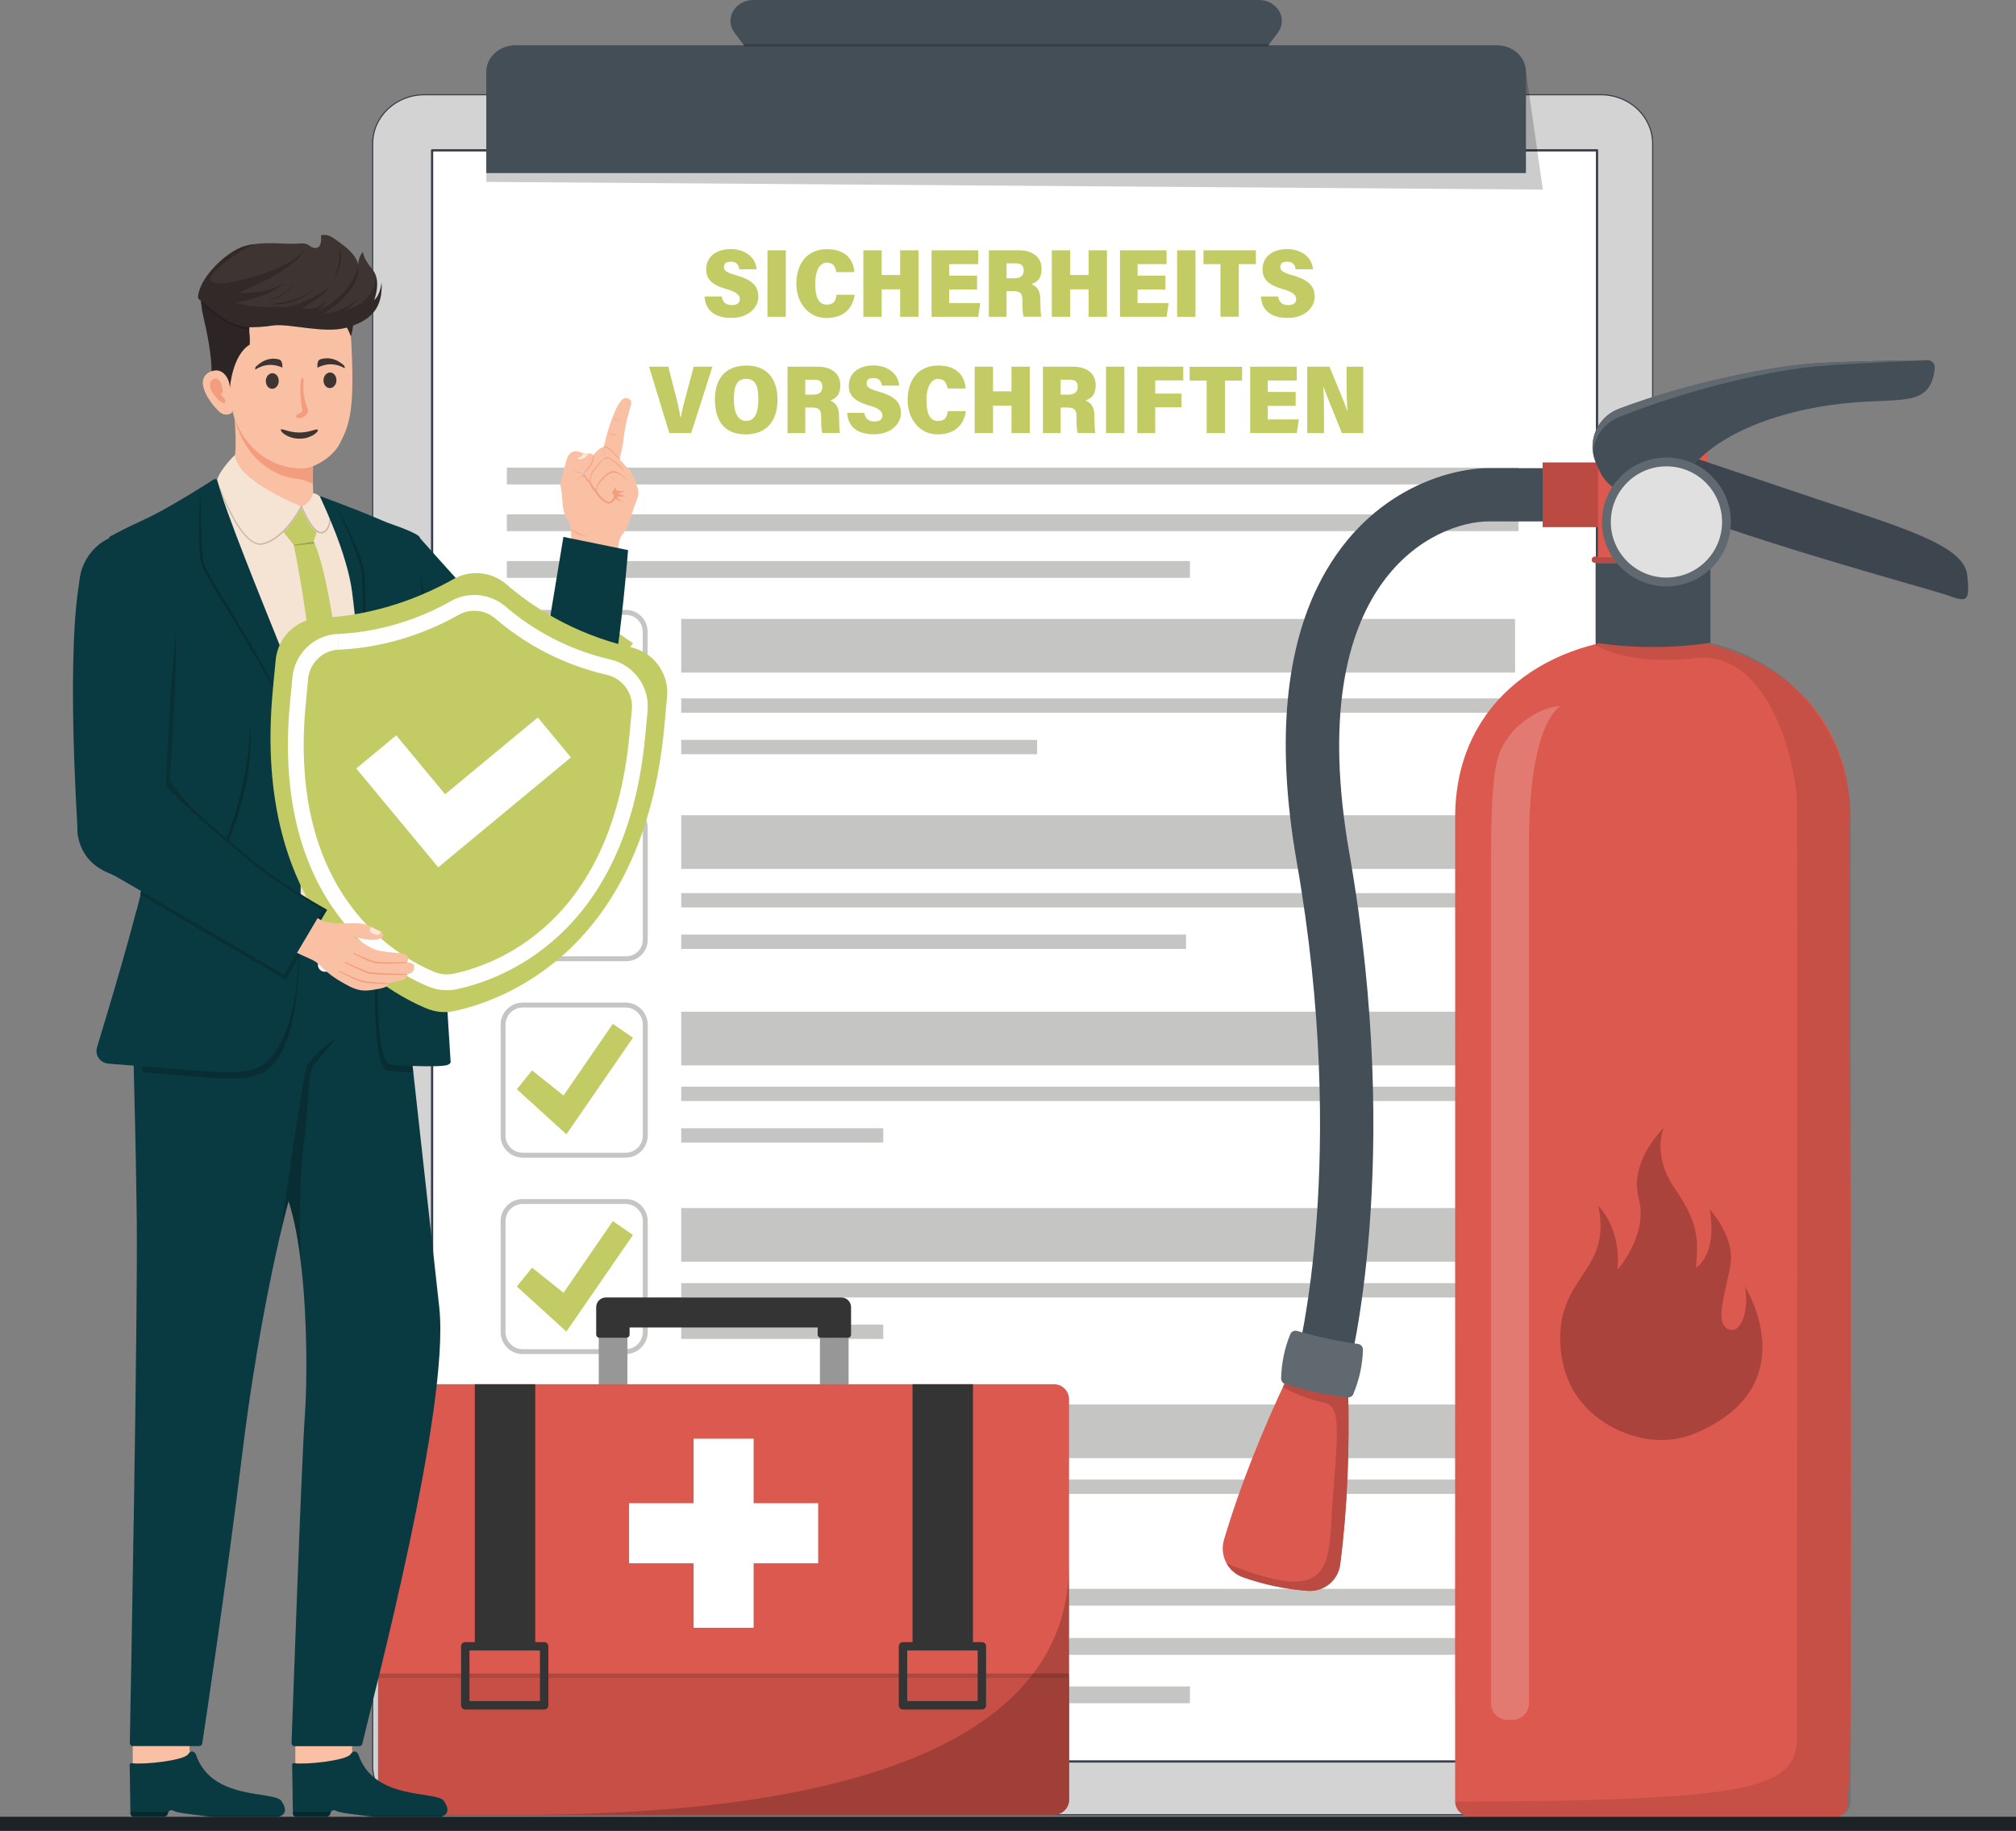 <svg xmlns="http://www.w3.org/2000/svg" id="Ebene_1" viewBox="0 0 1968 1787.6"><rect x="0" y="0" width="1968" height="1787.6" fill="#808080" stroke="none"/><defs><style>      .st0 {        stroke: #fff;        stroke-width: 15.4px;      }      .st0, .st1, .st2 {        stroke-linejoin: round;      }      .st0, .st3 {        fill: #c3cc64;      }      .st4, .st5, .st1, .st6, .st7, .st8, .st9, .st10, .st11, .st12, .st13, .st14, .st15, .st16, .st17, .st18, .st19 {        fill-rule: evenodd;      }      .st4, .st20 {        fill: #343434;      }      .st21, .st16 {        fill: #f49d7e;      }      .st22 {        fill: none;        stroke: #c5c5c4;        stroke-miterlimit: 9.9;        stroke-width: 4.8px;      }      .st23 {        fill: #2d2525;      }      .st24, .st13, .st25, .st17 {        fill: #010101;      }      .st24, .st17, .st18 {        fill-opacity: .2;      }      .st26 {        fill: #3e3533;      }      .st27 {        fill: #c5c5c4;      }      .st28, .st1, .st6, .st18 {        fill: #fff;      }      .st29, .st12 {        fill: #444e57;      }      .st5 {        fill: #3d454f;      }      .st1 {        stroke-width: 2.2px;      }      .st1, .st2 {        stroke: #37404a;      }      .st7, .st30 {        fill: #f9c0a4;      }      .st31 {        fill: #e0e0e0;      }      .st32 {        opacity: .3;      }      .st8 {        fill: #a9433c;      }      .st9 {        fill: #c74f45;      }      .st10, .st33 {        fill: #bb4b42;      }      .st11 {        fill: #093034;      }      .st34 {        fill: #0a3a41;      }      .st13 {        fill-opacity: .1;      }      .st35 {        opacity: .2;      }      .st36, .st14 {        fill: #606970;      }      .st37 {        opacity: .3;      }      .st38 {        opacity: .6;      }      .st39 {        fill: #f5e4d4;      }      .st2 {        fill: #d3d3d3;        stroke-width: 1.1px;      }      .st40 {        fill: #979797;      }      .st15 {        fill: #fde7dc;      }      .st41 {        fill: #1d2227;      }      .st42, .st19 {        fill: #db594e;      }      .st43 {        fill: #f4f3f4;      }    </style></defs><g><path class="st2" d="M1562.8,1771.8H414.3c-27.9,0-50.5-21.4-50.5-47.8V140.3c0-26.4,22.6-47.8,50.5-47.8h1148.5c27.9,0,50.5,21.4,50.5,47.8v1583.7c0,26.4-22.6,47.8-50.5,47.8"></path><path class="st1" d="M1559,146.7v1573.1H421.8V146.8h1137.2Z"></path><g><g class="st35"><path class="st25" d="M474.8,70.1v107.5l1031.3,7.5-16.4-114.9H474.8Z"></path></g><path class="st29" d="M1461.2,44.2h-223l9.2-12.3c10.2-13.5-.5-31.9-18.5-31.9h-493.4c-18,0-28.6,18.3-18.5,31.9l9.2,12.3h-223c-15.7,0-28.5,11.6-28.5,25.9v98.9h1014.9v-98.9c0-14.3-12.7-25.9-28.5-25.9"></path><g class="st35"><rect class="st25" x="726.2" y="43" width="512" height="2.4"></rect></g></g><g><g><rect class="st27" x="494.8" y="502.2" width="987.5" height="16.4"></rect><rect class="st27" x="494.8" y="456.6" width="987.5" height="16.4"></rect><rect class="st27" x="494.8" y="547.8" width="666.8" height="16.4"></rect></g><g><rect class="st27" x="494.8" y="1599.3" width="987.5" height="16.4"></rect><rect class="st27" x="494.8" y="1551.3" width="987.5" height="16.4"></rect><rect class="st27" x="494.8" y="1646.6" width="666.8" height="16.4"></rect></g><g><path class="st22" d="M611,744.4h-101.1c-10.4,0-18.8-8.4-18.8-18.8v-108.9c0-10.4,8.4-18.8,18.8-18.8h101.1c10.4,0,18.8,8.4,18.8,18.8v108.9c0,10.4-8.4,18.8-18.8,18.8Z"></path><rect class="st27" x="665" y="681.9" width="814" height="14"></rect><rect class="st27" x="665" y="722.4" width="347.4" height="14"></rect><rect class="st27" x="665" y="604.3" width="814" height="52.4"></rect></g><g><path class="st22" d="M611.4,936.1h-101.8c-10.2,0-18.5-8.3-18.5-18.5v-109.5c0-10.2,8.3-18.5,18.5-18.5h101.8c10.2,0,18.5,8.3,18.5,18.5v109.5c0,10.2-8.3,18.5-18.5,18.5Z"></path><rect class="st27" x="665" y="872" width="814" height="14"></rect><rect class="st27" x="665" y="912.5" width="492.8" height="14"></rect><rect class="st27" x="665" y="796" width="814" height="52.4"></rect></g><g><path class="st22" d="M610.7,1127.9h-100.4c-10.6,0-19.2-8.6-19.2-19.2v-108.2c0-10.6,8.6-19.2,19.2-19.2h100.4c10.6,0,19.2,8.6,19.2,19.2v108.2c0,10.6-8.6,19.2-19.2,19.2Z"></path><rect class="st27" x="665" y="1061" width="814" height="14"></rect><rect class="st27" x="665" y="1101.6" width="197.2" height="14"></rect><rect class="st27" x="665" y="987.8" width="814" height="52.4"></rect></g><g><path class="st22" d="M610.7,1319.7h-100.4c-10.6,0-19.2-8.6-19.2-19.2v-108.2c0-10.6,8.6-19.2,19.2-19.2h100.4c10.6,0,19.2,8.6,19.2,19.2v108.2c0,10.6-8.6,19.2-19.2,19.2Z"></path><rect class="st27" x="665" y="1252.8" width="814" height="14"></rect><rect class="st27" x="665" y="1293.3" width="197.2" height="14"></rect><rect class="st27" x="665" y="1179.5" width="814" height="52.4"></rect></g><g><path class="st22" d="M610.7,1511.4h-100.4c-10.6,0-19.2-8.6-19.2-19.2v-108.2c0-10.6,8.6-19.2,19.2-19.2h100.4c10.6,0,19.2,8.6,19.2,19.2v108.2c0,10.6-8.6,19.2-19.2,19.2Z"></path><rect class="st27" x="665" y="1444.6" width="814" height="14"></rect><rect class="st27" x="665" y="1485.1" width="197.2" height="14"></rect><rect class="st27" x="665" y="1371.3" width="814" height="52.4"></rect></g></g><path class="st3" d="M598.2,614.5l-48.1,69.9-30.7-24.5-14.9,18.4,48.4,44,65-94.3-19.6-13.5Z"></path><path class="st3" d="M598.2,807.1l-48.1,69.9-30.7-24.5-14.9,18.4,48.4,44,65-94.3-19.6-13.5Z"></path><path class="st3" d="M598.2,1192.3l-48.1,69.9-30.7-24.5-14.9,18.4,48.4,44,65-94.3-19.6-13.5Z"></path><path class="st3" d="M598.2,999.7l-48.1,69.9-30.7-24.5-14.9,18.4,48.4,44,65-94.3-19.6-13.5Z"></path><path class="st42" d="M598.2,1384.9l-48.1,69.9-30.7-24.5-14.9,18.4,48.4,44,65-94.3-19.6-13.5Z"></path></g><g><path class="st19" d="M1420.5,1759.1c-.2.1.2-960.6,0-960.7-.1-235.5,386.6-234.2,385.7,0-4.3,10.7,8.4,963.5-4.4,971-2.9,2.9-6.7,4.5-10.8,4.5h-355c-8.1.3-15.4-6.8-15.5-14.7Z"></path><path class="st13" d="M1554.7,628.3c13.3-3.2,27.1-4.9,41.3-4.9h35.3c96.8,0,175.3,78.5,175.3,175.3v959.9c0,4-1.6,7.9-4.5,10.8-2.9,2.9-6.7,4.5-10.8,4.5h-355.5c-4,0-7.9-1.6-10.8-4.5-2.7-2.7-4.3-6.4-4.5-10.3,287.7-.9,333.6-12.4,333.6-62.1s1-868.6,0-912.6c-1-44-28.9-150-99.4-141.8-61.6,7.2-93.3-9.9-100.3-14.3Z"></path><path class="st12" d="M1669.7,627.6c-37.4,5.5-74.7,5.5-112.1,0v-78h112.1v78Z"></path><path class="st10" d="M1670.5,543.4c.8,0,1.6.3,2.2.9.6.6.9,1.4.9,2.2h0c0,.8-.3,1.6-.9,2.2-.6.6-1.4.9-2.2.9h-113.6c-.8,0-1.6-.3-2.2-.9-.6-.6-.9-1.4-.9-2.2h0c0-.8.3-1.6.9-2.2.6-.6,1.4-.9,2.2-.9h113.6Z"></path><path class="st12" d="M1534.9,457.1c14.4,0,26,11.7,26,26s-11.7,26-26,26h-81.6c-51.7,0-182.9,56.2-136.1,323.7,53.1,303.3-.5,504.7-.5,504.7-3.7,13.9-17.9,22.2-31.8,18.5-13.9-3.7-22.2-17.9-18.5-31.8,0,0,50.3-192.5-.5-482.4-22.1-126.1-7.6-211.5,20.2-268.7,45.5-93.3,127.4-116,167.2-116h81.6Z"></path><rect class="st33" x="1505.9" y="451.5" width="58" height="63.2"></rect><rect class="st42" x="1560" y="420.2" width="107.4" height="123.3"></rect><path class="st5" d="M1639.4,442.1s51.5,17.4,134,45.1c82.5,27.6,143.5,45.1,146.9,73.8,3.4,28.8-1.1,26.5-20.8,19.7-19.7-6.8-206.4-56.5-299.5-97.5l39.4-41Z"></path><path class="st12" d="M1580.2,399.3c-10.4,3.9-18.6,12-22.7,22.3-4.1,10.3-3.8,21.8,1,31.8,1.1,2.4,2.2,4.8,3.3,7.1,8.5,17.9,29,26.8,48,20.7,14.7-4.7,31.3-12.9,43.5-27.1,28.1-32.4,84.9-53.4,145.4-60.1,57-6.3,85.8,4.9,90-34.6.2-2-.4-4-1.7-5.4-1.3-1.5-3.2-2.3-5.2-2.3-19,.2-70.4.8-107.8,2.9-39.4,2.3-120.7,17.2-193.8,44.6Z"></path><path class="st14" d="M1883.4,351.9c-19.3.6-71,2.6-108.7,5.6-39.8,3.3-121.5,20.4-194.7,49.9-10.4,4.2-18.5,12.6-22.4,23.1-1.5,4-2.3,8.1-2.5,12.3-1.2-7.1-.4-14.5,2.3-21.3,4.1-10.3,12.4-18.4,22.7-22.3,73.1-27.4,154.3-42.4,193.8-44.6,37.4-2.1,88.8-2.8,107.8-2.9.6,0,1.1,0,1.6.2Z"></path><circle class="st36" cx="1626.8" cy="509.6" r="62.9" transform="translate(116.1 1299.6) rotate(-45)"></circle><circle class="st31" cx="1626.8" cy="509.6" r="54.3" transform="translate(116.1 1299.6) rotate(-45)"></circle><path class="st19" d="M1244.5,1548.7c-12.1-2.6-22.5-5.7-31.1-8.8-14.9-5.3-23-21.2-18.6-36.4,16.2-54.3,37.6-107.4,62.6-159.9l58.6,12.4c1.5,58-.5,115.3-7.8,171.5-2.1,15.6-16,26.9-31.8,25.7-9.1-.7-19.9-2-32-4.6Z"></path><path class="st10" d="M1252.3,1354.6c1.7-3.7,3.4-7.3,5.1-10.9l58.6,12.4c1.5,58-.5,115.3-7.7,171.5-2.1,15.6-16,26.9-31.8,25.7-9.1-.7-19.9-2-32-4.6-12.1-2.6-22.5-5.7-31.1-8.7-7.1-2.5-12.7-7.5-16.1-13.7,111.6,45.8,98.6-2.9,104.3-71.2,5.7-69,5.7-83.1-11-86.1-14-2.5-32.8-11.6-38.3-14.4Z"></path><path class="st14" d="M1321.2,1361c-.9,2.2-3.2,3.6-5.6,3.3-19.3-2-39.6-6.2-61.1-13-2.3-.7-3.9-2.9-3.9-5.4.4-15,3.3-29.5,9-43.3,1.1-2.6,3.9-3.9,6.6-3.1,20.5,5.9,40.3,10.1,59.5,12.7,2.8.4,4.9,2.8,4.8,5.6-.4,15-3.6,29.4-9.4,43.2Z"></path><path class="st8" d="M1578.2,1395.6c-20.5-9.9-50.8-32.2-54.7-78.9-5.9-71.4,50.6-72.9,36.8-139.4,0,0,22.7,21.9,18.6,62.5,0,0,30.5-33.8,20.8-69.9-9.7-36.1,24.5-68.8,24.5-68.8,0,0-12.3,26,10.8,59.5,23.1,33.5,23.1,49.4,20.5,77.3,0,0,21.6-12.6,13.4-57.3,0,0,24.5,26.4,20.4,53.5-4.1,27.1-16,56.1-3,63.2,13,7.1,21.6-17.9,17.1-41.1,0,0,58.3,92-40.5,139.6-3,1.4-6,2.8-9.3,4.1-1.6.7-3.3,1.3-4.9,1.8-27.3,9.2-51.6.8-51.6.8,0,0-.5-.1-1.4-.3-2.8-.7-9.4-2.7-17.6-6.6Z"></path><path class="st18" d="M1523.1,689.6h0c-17.9,0-40.9,15.8-50.8,30.3-10.1,14.8-16.8,24-16.8,119.4v823.6c0,4.3,1.7,8.5,4.8,11.6,3.1,3.1,7.2,4.8,11.6,4.8h4.3c9.1,0,16.4-7.3,16.4-16.4v-838.8c0-120.6,30.5-134.4,30.5-134.4Z"></path></g><g><g><rect class="st40" x="584.5" y="1301.2" width="28" height="84.5"></rect><rect class="st40" x="800.4" y="1301.2" width="28" height="84.5"></rect><path class="st4" d="M691,1296.1h-76.4s0,4,0,7c0,.8-.3,1.6-.9,2.1-.6.6-1.3.9-2.1.9h-26.6c-1.7,0-3-1.4-3-3v-26.8c0-5.2,4.2-9.5,9.5-9.5h229.8c5.2,0,9.5,4.2,9.5,9.5v26.8c0,1.7-1.3,3-3,3h-26.6c-.8,0-1.6-.3-2.1-.9-.6-.6-.9-1.3-.9-2.1,0-2.9,0-7,0-7h-106.4s-.7,0-.7,0Z"></path></g><path class="st19" d="M1028.9,1351.5c8.1,0,14.7,6.6,14.7,14.7v390.8c0,8.1-6.6,14.8-14.7,14.8H383.8c-8.1,0-14.7-6.6-14.7-14.8v-390.8c0-8.1,6.6-14.7,14.7-14.7h645.1Z"></path><path class="st28" d="M677.1,1404.7v63h-63v58.6h63v63h58.6v-63h63v-58.6h-63v-63h-58.6Z"></path><rect class="st24" x="369.1" y="1634" width="674.6" height="4.5"></rect><path class="st9" d="M1043.7,1638.5v118.6c0,3.9-1.5,7.7-4.3,10.4-2.8,2.8-6.5,4.3-10.4,4.3H383.8c-3.9,0-7.7-1.6-10.4-4.3-2.8-2.8-4.3-6.5-4.3-10.4v-118.6h674.6Z"></path><path class="st17" d="M508,1771.8c183.4,0,535.6-21.8,535.6-245v230.3c0,3.9-1.6,7.7-4.3,10.4-2.8,2.8-6.5,4.3-10.4,4.3H508Z"></path><g><g><rect class="st20" x="463.5" y="1351.5" width="59" height="255.9"></rect><path class="st4" d="M535.3,1607.4v57.6c0,2.3-1.8,4.1-4.1,4.1h-77c-2.3,0-4.1-1.8-4.1-4.1v-57.6c0-2.3,1.8-4.1,4.1-4.1h77c2.3,0,4.1,1.8,4.1,4.1ZM527.1,1611.5h-68.8v49.4h68.8v-49.4Z"></path></g><g><rect class="st20" x="890.8" y="1351.5" width="59" height="255.9"></rect><path class="st4" d="M962.6,1607.4v57.6c0,2.3-1.8,4.1-4.1,4.1h-77c-2.3,0-4.1-1.8-4.1-4.1v-57.6c0-2.3,1.8-4.1,4.1-4.1h77c2.3,0,4.1,1.8,4.1,4.1ZM954.4,1611.5h-68.8v49.4h68.8v-49.4Z"></path></g></g></g><g><g><path class="st30" d="M224.3,487.6s73.5,51.4,97.9,35.9c24.4-15.5,19.9-19.4,19.9-19.4,0,0-33.4-7.3-35.4-13.8-.8-2.5-1.1-9.8-1.2-17.9-.2-13.1.3-28.4.3-28.4l-77.2-40.2s.1,1.8.4,4.8t0,0c.7,10.4,1.7,21.5.5,35.4-1.6,17.9-5.1,43.5-5.1,43.5"></path><path class="st21" d="M228.5,403.9s.1,1.8.4,4.8t0,0c13.8,50.1,51.2,57.9,59.5,58.5,8.2.6,17.1,5.2,17.1,5.2-.2-13.2.3-28.4.3-28.4l-77.2-40.2Z"></path><path class="st30" d="M224.5,378.5c1.5-42.5,28.9-99.4,64.9-100.5,36-1.1,50.5,4.1,53,46.6,4.4,74.6-.5,88.7-10.7,108.5-7.4,14.4-26.5,24-34.8,24.2-43.7,1.3-73.8-37.4-72.4-78.8"></path><path class="st30" d="M213.5,401.5c6.9,6.5,12.8,1.5,12.8,1.5,4.1-9.2-1.8-24.6-1.8-24.6,0-8.4-6.8-20.3-17.9-16.1-1.1.4-2.2,1-3.3,1.7-13.1,8.3,1.1,28.8,10.2,37.4"></path><path class="st21" d="M205.1,374.2c-.9,5.1,2.2,9.5,5.6,13.4,3.5,4.1,4.9,4.8,6.2,5.5,1.4.7,2.6.7,3.1-.7.5-1.4-.6-2.8-1.5-4-.9-1.2-3.6-3.4-2.5-4.3.5-.4,1.7-1.5,1.5-2.6-.3-1.5-.4-2.4-.7-3.9-.4-1.9-1.2-4-1.9-5-1.1-1.7-2.9-3.3-5-3.1-2.1.3-4.5,2.6-4.9,4.7"></path><path class="st23" d="M196.2,293.8c0,.6,0,1.3.1,2.1.3,3.3.9,7.9,2.3,13.8,3.3,13.9,8.1,37.4,7.9,52.8,11.1-4.3,17.9,7.7,17.9,16.1,0,0,2.5-32.2,19.4-42.1,0,0,.4-7-.3-11.4-.2-.9-.2-2.2-.1-3.8,0-.5,0-1.1,0-1.6.3-5.9,1.5-13.5,1.5-13.5l-48.6-17.2s-.3,1.5-.2,4.9"></path><path class="st26" d="M193.3,289.1c-.2,1.6.6,3.3,2.1,4.1,1.1.6,2.5,1.5,4.1,2.8,9.3,7.5,23,21.9,44.1,23.5,0,0,4,.1,10.2-.3,3.6-.2,8-.7,12.9-1.4,15.2-2.3,50.4,8.4,71.9,2,0,0,.2,0,.2,0,2.1-.6,4.1-1.3,6-2,17.9-6.6,29-17.7,27.7-42.3,0,0-1,12.5-7.3,17.5.1-.3,5.3-13,1.7-23.8h0c-.7-2.3-1.9-4.4-3.5-6.4-9.6-11.5-9-17-9-17,0,0-4.9,5-4.7,13.1-.3-2.7-2.3-10-13.7-18.8-14.4-11.1-16.3-11.3-22.7-10.4,0,0,1.8,12.4-5.2,12.4-6.9,0-5.2-5.6-16.7-4.3-8.8,1-27-1.6-43,.5-4.8.6-9.4,1.7-13.5,3.4-15.5,6.6-36.3,26.4-40.8,43.6-.3,1.3-.6,2.5-.7,3.8"></path><path class="st26" d="M336.6,317.5c.6.2,1.3,1.1,2,2.3,1.9,3.2,3.9,8.6,3.9,8.6,1.2-3.5,1.8-7.6,2.1-10.6.3-2.7.3-4.6.3-4.6,0,0-10.6,3.6-8.4,4.3"></path><g class="st35"><path class="st25" d="M193.3,289.1c-.2,1.6.6,3.3,2.1,4.1,1.1.6,2.5,1.5,4.1,2.8,9.3,7.5,23,21.9,44.1,23.5,0,0,4,.1,10.2-.3,3.6-.2,8-.7,12.9-1.4,15.2-2.3,50.4,8.4,71.9,2,0,0,.2,0,.2,0,1.9,3.2,3.9,8.6,3.9,8.6,1.1-3.5,1.8-7.6,2.1-10.6,17.9-6.6,29-17.7,27.7-42.3,0,0-1,12.5-7.3,17.5.1-.3,5.3-13,1.7-23.8h0s1.6,25.9-30.8,33.8c0,0,10-4.7,11.8-10.8-.3.3-8.6,11-32.4,14.3,0,0,37.7-22.5,34.2-46.5,0,0-5.5,28.3-40.4,43.8.3-.2,8.4-6.3,8.4-9.7,0,0-8.9,10.5-22.8,6.6,0,0,20.4-10.6,25.9-19.9,0,0-25,19-44.4,18.9-19.4,0-27.6.4-46.8-4.1,0,0,36-6,47.3-19.3,0,0-14.9,11.3-44.1,9.4,0,0,56.1-21.3,65.5-43.6-.8,1.5-11.6,20.8-70,32.8-48,9.8-9.5-22.3,20-36.7-4.8.6-9.4,1.7-13.5,3.4-15.5,6.6-36.3,26.4-40.8,43.6-.3,1.3-.6,2.5-.7,3.8"></path></g><g class="st37"><path class="st25" d="M325.2,273.1s10.5-18.6,4.8-32.1c0,0,8.6,11.6-4.8,32.1"></path></g><g class="st37"><path class="st25" d="M306.6,282.4s-15.6,14.5-45.8,14.4c0,0,25.7,4.2,45.8-14.4"></path></g><g class="st37"><path class="st25" d="M287.4,273.6s-4.6,15-26.7,19.8c0,0,20.5-2,26.7-19.8"></path></g><g class="st35"><path class="st25" d="M196.2,293.8c0,.6,0,1.3.1,2.1,4.5,3,9.6,9.6,22.2,17,15.5,9.1,24.9,8.4,24.9,8.4,0-.5,0-1.1,0-1.6-21.1-1.6-34.8-16-44.1-23.5-1.2-.9-2.2-1.7-3.2-2.3"></path></g><path class="st26" d="M274,419.4c.6-.6,2.7,0,5.9,1,3.1.9,7.4,1.9,12.2,1.9,4.7,0,9-.9,12.2-1.8,3.1-.9,5.2-1.6,5.9-.9.3.3.2.9-.4,1.8-.6.8-1.7,1.9-3.2,2.9-1.5,1-3.6,2-6,2.8-2.4.8-5.3,1.2-8.3,1.2-3,0-5.9-.5-8.3-1.3-2.5-.8-4.5-1.8-6-2.8-1.5-1-2.6-2.1-3.2-2.9-.6-.8-.7-1.5-.4-1.8"></path><path class="st26" d="M250.2,357.7c.1-.1.2-.2.3-.3,6.5-6.2,14.1-8.5,21.8-6.5.7.2,1.4.4,2,1.3,1.2,1.8,1.4,3.8,1.4,6.7-9.1-4.1-18.2-3.4-26.4,1.9-.3-1-.2-1,0-1.9.2-.6.5-1,.8-1.3"></path><path class="st26" d="M335.4,356.4c-.1-.1-.2-.2-.4-.3-6.8-5.8-14.5-7.7-22.2-5.3-.7.2-1.4.5-1.9,1.4-1.1,1.8-1.2,3.8-1,6.8,8.9-4.6,18-4.4,26.5.5.3-1,.2-1.1-.1-1.8-.2-.6-.5-.9-.8-1.2"></path><path class="st26" d="M272.1,372.1c0,4.2-3,7.6-6.5,7.5-3.5,0-6.2-3.5-6.1-7.7,0-4.2,3-7.5,6.5-7.5,3.5,0,6.2,3.5,6.1,7.7"></path><path class="st26" d="M328.4,371.4c0,4.2-3,7.6-6.5,7.5-3.5,0-6.2-3.5-6.1-7.7s3-7.5,6.5-7.5c3.5,0,6.2,3.5,6.1,7.7"></path><path class="st21" d="M296.4,371.9c0-.5,0-1-.1-1.5-.4-1.2-1.2-2.8-2.4.4-1.3,3.8-.7,21.9,1.1,28.6.4,1.5-.3,3.1-1.7,3.8l-2.5,1.1c-.8.4-1.5,1-1.7,1.9-.3.9,0,2,2.6,2.1,4.8.1,10.5-4.6,8.7-9.1-1.7-4.4-5.7-15.9-3.9-27.3"></path></g><g><path class="st30" d="M344.4,1674.8s-1.9,27.3,0,42.7c1.9,15.4-56.1,15.8-56.1,15.8v-58.4s56.1,0,56.1,0Z"></path><path class="st34" d="M285.2,1723.2l.7,45.8v1.6c0,1.8,1.5,3.2,3.3,3.2h29.2c1.4,0,3.3-.8,3.7-2.2l.7-1.9c0-.3.2-.5.3-.7.8-1.4,2.7-2.1,4.2-1.3,4.8,2.5,14.4,3.2,28.4,5.1,4.5.6,9.5,1,15,1h59.5s1.4-.2,2.9-1c3-1.5,6.4-5.4.2-14.4-7-10.3-68.3.3-83.5-45.5,0,0-3.1-6.4-7.7,0-4.3,6-43.1,10.3-55,8.6-1.1-.2-2,.7-2,1.8"></path><g class="st32"><path class="st25" d="M285.9,1769v1.6c0,1.8,1.5,3.2,3.3,3.2h29.2c1.4,0,3.3-.8,3.7-2.2l.7-1.9c0-.3.2-.5.3-.7h-37.3Z"></path></g><g class="st32"><path class="st25" d="M355.8,1772.9c4.5.6,9.5,1,15,1h59.5s1.4-.2,2.9-1h-77.5Z"></path></g></g><g><path class="st30" d="M185.7,1674.8s-1.9,27.3,0,42.7c1.9,15.4-56.1,15.8-56.1,15.8v-58.4s56.1,0,56.1,0Z"></path><path class="st34" d="M126.6,1723.2l.7,45.8v1.6c0,1.8,1.5,3.2,3.3,3.2h29.2c1.4,0,3.3-.8,3.7-2.2l.7-1.9c0-.3.2-.5.3-.7.8-1.4,2.7-2.1,4.2-1.3,4.8,2.5,14.4,3.2,28.4,5.1,4.5.6,9.5,1,15,1h59.5s1.4-.2,2.9-1c3-1.5,6.4-5.4.2-14.4-7-10.3-68.3.3-83.5-45.5,0,0-3.1-6.4-7.7,0-4.3,6-43.1,10.3-55,8.6-1.1-.2-2,.7-2,1.8"></path><g class="st32"><path class="st25" d="M127.3,1769v1.6c0,1.8,1.5,3.2,3.3,3.2h29.2c1.4,0,3.3-.8,3.7-2.2l.7-1.9c0-.3.2-.5.3-.7h-37.3Z"></path></g><g class="st32"><path class="st25" d="M197.2,1772.9c4.5.6,9.5,1,15,1h59.5s1.4-.2,2.9-1h-77.5Z"></path></g></g><g><path class="st34" d="M126.7,1701.8c0,1.6,1.3,3,2.9,3h64.9c1.4,0,2.7-1,2.9-2.5,3-19.3,22.6-149.2,39.4-285.4,11.9-96.4,27.4-171.1,36.7-211.2,5-21.3,8.2-32.9,8.2-32.9,5.7,17.4,9.7,39.6,12.4,63.5h0c6,52.7,5.8,113.1,3.5,145.5-3.2,44.2-11.9,290-13,320.1,0,1.7,1.3,3,2.9,3h63.4c1.4,0,2.5-.9,2.8-2.3,11.1-48.2,85.8-328.4,75.1-426.2-8.7-78.8-23.4-212.4-29.2-264.5-.2-2-.4-3.8-.6-5.5-1.1-10.3-1.8-16.2-1.8-16.2l-8.8-147.9-30.1-2.3-2.8-.2-71-5.5h-.5s-122.9-9.6-122.9-9.6l-32.7,140.3s.5,16.3,1.2,41.7c0,1.9.1,3.8.2,5.8,1.2,46,3,117.4,3.7,177.9,1.1,93.4-6,474-6.8,511.5"></path><g class="st35"><path class="st25" d="M273.5,1205.6c5-21.3,8.2-32.9,8.2-32.9,5.7,17.4,9.7,39.6,12.4,63.5h0s-4-68.5,2.4-117.8c6.4-49.3,3.5-70.5,10.2-78.9,6.6-8.3,22.1-26.4,22.6-27-.7.5-26.5,19.2-30.2,29.1-3.7,10.1-25.6,164-25.6,164"></path></g><path class="st39" d="M220.6,632.6l24.1,283.8s136.8.9,143.6-1.8c6.8-2.8-23.4-338.8-36.9-372.6-9-22.6-22-39-29.7-47.4-.2-.3-.5-.5-.7-.8-3.4-3.7-5.6-5.7-5.6-5.7,0,0-4.9-6.5-9.8-6.5,0,0-2.5,9.9-10.3,12.3-.3,0-.5.2-.8.2-.2,0-.4,0-.6.1,0,0-.1,0-.4-.2,0,0-.2,0-.2,0-6.6-2.6-62.8-25.8-63.9-49.9,0,0-15.1,14.7-17.5,24.6h0c-.1.5-.2,1.4-.3,2.6-1.1,22.5,9,161.3,9,161.3"></path><rect class="st34" x="270.9" y="914.3" width="115.2" height="32.1"></rect><path class="st43" d="M317.1,948.8h37.6c3.8,0,6.8-3,6.8-6.8v-23.5c0-3.8-3-6.8-6.8-6.8h-37.6c-3.8,0-6.8,3-6.8,6.8v23.5c0,3.8,3,6.8,6.8,6.8"></path><g class="st35"><path class="st25" d="M211.9,468.7c3.6,10.1,7.8,20.1,12.7,29.7,2.6,5.2,5.4,10.3,8.6,15.1,3.2,4.8,6.7,9.4,11.2,13.1,2.2,1.8,4.7,3.2,7.4,3.8,1.3.3,2.7.3,4.1,0,.7-.1,1.4-.3,2.1-.5.7-.2,1.4-.4,2-.7,5.4-1.9,10.1-5.4,14.3-9.3.6-.6,1.2-1.1,1.8-1.7,3.5-3.5,6.6-7.3,9.6-11.3,2.9-4,5.5-8.2,7.9-12.5,0,0,0-.1,0-.2,0-.1,0-.2-.1-.3,0,0,.2,0,.2,0,.3.1.4.2.4.2.2,0,.4,0,.6-.1.3,0,.5-.1.8-.2-.2.3-.3.6-.5.9.6,1.4,1.3,2.9,2,4.3,1.4,2.9,2.8,5.7,4.4,8.4,1.6,2.7,3.3,5.4,5.3,7.7.8.9,1.6,1.7,2.5,2.4.3.2.6.5.9.7,1.2.8,2.7,1.4,4,1.2,1.3-.2,2.6-1.1,3.7-2.1,1-1.1,1.8-2.4,2.4-3.8,1.1-2.9,1.5-6,1.7-9.2.1-3.2,0-6.3-.4-9.5,0-.4,0-.9-.2-1.3.2.2.5.5.7.8.6,3.3.9,6.7.9,10.1,0,3.2-.4,6.5-1.5,9.6-.6,1.5-1.4,3-2.6,4.3-.6.6-1.2,1.2-2,1.6-.7.5-1.6.8-2.5.9-1.8.2-3.6-.5-5-1.4-1.4-.9-2.6-2.1-3.7-3.3-2.1-2.5-3.9-5.2-5.5-8-2.2-3.9-4.1-8-5.8-12.2-2.3,4.1-4.8,8-7.5,11.7-3,4.2-6.3,8.2-10,11.8-.5.5-1,1-1.5,1.5-4.3,4-9.2,7.5-14.8,9.6-.7.2-1.4.5-2.1.7-.7.2-1.4.4-2.2.5-1.5.3-3.1.2-4.6-.1-3-.7-5.7-2.3-8-4.1-4.6-3.8-8.2-8.6-11.4-13.4-3.2-4.9-6-10-8.6-15.3-4.5-9-8.4-18.2-11.8-27.7,0-1.2.1-2.1.3-2.6"></path></g><path class="st3" d="M276.7,519.6l10.1,12.4,19.4-3.2,3-9.2c-1.4-.9-2.6-2.1-3.7-3.3-2.1-2.5-3.9-5.2-5.5-8-2.2-3.9-4.1-8-5.8-12.2-2.3,4.1-4.8,8-7.5,11.7-3,4.2-6.3,8.2-10,11.8"></path><path class="st3" d="M286.5,529.1c0,1.8.2,2.9.2,2.9,0,0,0,.3.2.8,1.7,8.4,16.1,79.1,16.1,122.8s3.1,149.6,2.9,158.9c0,.5,0,.9.3,1.3l17.4,33.6c1,1.9,3.7,2,4.8.1l20.5-35.7c.3-.5.4-1,.4-1.5-.9-14.7-19.8-230.9-42.1-281.5-.3-.7-.6-1.3-.9-1.9-.7-1.5-1.4-2.9-2.1-4.2-18.1-34.9-18-5.4-17.5,4.4"></path><g class="st35"><path class="st25" d="M286.7,532s0,.3.2.8l20.1-2.1c-.3-.7-.6-1.3-.9-1.9l-19.4,3.2Z"></path></g><path class="st34" d="M133.3,888.4c-3.9,15.2-8.6,32.3-13.5,49.3-.3,1.1-.6,2.1-.9,3.2-9.2,32.2-18.8,63.8-24.2,81.7-1.3,4.3-.2,8.6,2.6,11.7,2.1,2.3,5.1,3.9,8.5,4.2,115.4,8.6,142,17.2,161.1-8.8,28.2-38.6,25.4-102.2,27.1-197.7.2-13.4.4-25.9.4-37.8.3-73.1-3.7-120.1-20.9-163.1-19.4-48.4-53-130.5-61.5-162.3-.4-1.5-2.5-1.2-3.8-.4-10,6.4-45.8,29.1-67.9,39.1-18.2,8.3-27.9,13.6-32,16-1.5.9-2.3,2.6-1.9,4.2l38.9,215.7s0,1.2.2,3.4c.3,6.7.9,22.6.8,41.4,0,7.7-.2,15.9-.6,24.2,0,1.8-.2,3.7-.3,5.5-.5,9.7-1.3,19.3-2.5,28-1.3,9.5-4.8,24.7-9.4,42.5Z"></path><g class="st35"><path class="st25" d="M139,1041.1c0,1.9.1,3.8.2,5.8,89.9,7.5,113.4,12.3,130.6-11.3,22.6-30.8,23.7-94.1,24.1-167,.1-18.3.2-37.2.5-56.4.1-6.4.1-12.4,0-18.2,0,11.9-.2,24.4-.4,37.8-.2,12.8-.4,25.1-.5,36.7-.9,75.4-2.1,127.5-26.6,160.9-17.1,23.3-40.2,18.9-127.8,11.5"></path></g><g class="st35"><path class="st25" d="M195.5,476.3c-.6,11.1-1,22.1-1.1,33.2,0,5.5,0,11.1,0,16.6.1,5.5.3,11.1.8,16.7.1,1.4.3,2.8.5,4.2.2,1.4.5,2.9,1,4.3,1,2.7,2.2,5.3,3.5,7.7,2.6,5,5.4,9.7,8.2,14.5,5.7,9.5,11.5,18.9,17.3,28.4,11.5,18.9,22.9,37.8,33.9,57,5.5,9.6,10.9,19.2,16.4,28.9,5.4,9.7,10.7,19.4,16,29.1-4.9-9.9-9.9-19.8-15.1-29.6l-7.8-14.7-8-14.6c-10.7-19.4-21.8-38.6-33.2-57.5-5.7-9.5-11.5-18.9-17.1-28.4-2.8-4.8-5.6-9.5-8.1-14.4-1.3-2.4-2.4-4.9-3.3-7.4-.8-2.4-1.1-5.1-1.4-7.8-.9-10.9-1.2-22-1.6-33l-1.1-33.2Z"></path></g><g class="st35"><path class="st25" d="M243.7,707s13,68.7-51.4,174.9c0,0,51.7-89,51.4-174.9"></path></g><path class="st34" d="M312.5,485.2c3.6,8,26.3,55.4,31.2,92.6,3.3,25.1,11.3,103.4,17.3,180.8,3.8,49.5,6.7,98.5,7.1,133.1.8,88.7-.3,146,14.2,147.7,11.6,1.3,49.1,2.9,55,.2,1.5-.7,2.7-1.6,2.6-2.9-1.2-14.5-13.3-221.5-21.7-368.1-4.5-79.4-3.1-140.1-9.4-145.2-3.8-3.1-15.4-7.8-25.6-11.3-12.3-4.2-11.7-5.7-69.4-27.3-.4-.2-1.6,0-1.4.4"></path><g class="st35"><path class="st25" d="M366.3,840.5c-1.3-25.4-3.2-53.6-5.4-81.9,1.2,27.3,2.3,55.5,3.1,81.7.3,11.7.6,23.1.8,33.9.2,8.2.3,16.1.3,23.5.8,88.7-.3,146,14.2,147.7,7.9.9,17.1,1.9,24.1,1.6-.2-2-.4-4-.7-6-6.4,0-14-.9-20.7-1.6-14.5-1.7-13.4-58.9-14.2-147.7,0-5.4-.2-11.2-.3-17.3-.3-10.5-.8-21.9-1.4-33.9Z"></path></g><g class="st35"><path class="st25" d="M356.7,707c.2-9.1.3-18.3.4-27.4.1-9.1.1-18.3.1-27.4v-27.5c0-9.2-.2-18.3-.3-27.5-.2-9.2-.3-18.3-.7-27.5-.2-4.6-.3-9.2-1.1-13.8-.4-2.3-1.1-4.6-1.7-6.8-.7-2.2-1.4-4.4-2.2-6.6-3.2-8.6-7-17-11-25.3-4-8.2-8.3-16.3-12.8-24.3,3.8,8.3,7.6,16.6,11.3,25,1.8,4.2,3.6,8.4,5.3,12.6.9,2.1,1.7,4.2,2.5,6.4l1.2,3.2,1.1,3.2c.8,2.1,1.4,4.3,2.1,6.5.6,2.2,1.2,4.3,1.6,6.5.7,4.4.8,8.9,1.1,13.5.4,9.1.6,18.3.8,27.4l2.1,109.8Z"></path></g></g><g><g><path class="st30" d="M589.4,436.1c0,.2-.1.5-.2.7-.7,2.9-1,4.6-1,4.6l16.2,9.1s.2-.6.4-1.7c0-.3.1-.5.2-.9,1.1-4.6,3.2-14.3,3.8-20,.8-7.7,3.2-19.1,5.5-26.9,2.4-7.8,3.2-10.1-1.4-12-4.6-1.9-8.9,3-14.7,17.7-4,10-7.1,22.4-8.8,29.3"></path><path class="st21" d="M593.7,422s4.2,3,9.4,3.1c0,0-5.7.9-9.4-3.1"></path><path class="st21" d="M598.2,408.2s3.5,2.5,7.9,2.6c0,0-4.8.7-7.9-2.6"></path><path class="st30" d="M571.7,464.8s-1-1.3-.7-3.9c0-.3,0-.6.2-1,0,0,0,0,0,0-.2.2-.9,1-1.7,1.6,0,0,0,1.8-.9,2.9.8-.5,3.3.3,3.3.3M552.9,449.6c2.6-10.6,10.2-9.7,14-7.9.7.3,1.5.5,2.4.6,1.7.3,3.6.3,5.3.4,2.5.2,4.5.5,4.4,2,0,0,.1-.2.4-.6.8-1,2.7-3.4,5-5.2,3.1-2.3,6.9-3.8,10.4-.5,3.5,3.3,8.5,8.5,13,13.3,4.4,4.8,8.3,9.2,9.6,11.2,2.7,3.9,3.3,8.3,4.9,13.4,1.6,5.1,1.3,7-2.4,16.4-3.7,9.3-5.7,21-11.7,28.3-5.9,7.3-4.1,11.3-10.2,62.8l-46.6-14.5s6.2-29.3,6.2-43.8c0-14.5-2.7-15.5-6-22.6-3.3-7.1-2.2-19.3-4-25.9-1.8-6.6,2.8-16.8,5.3-27.4"></path><path class="st21" d="M568.3,464.6c-.5.8,2.3.2,2.7,1.1.4.9,1.2,3.6,3.8,5.1.5.3.9.8,1,1.3.5,1.7,2,5.4,4.8,7.6.3.2.5.5.7.8.8,1.6,4,7.4,11.4,10.9.7.3,1.5.4,2.2.3,1.4-.3,3.6-1.2,5.3-4.1.3-.4.8-.5,1.2-.2,1,.7,3.2,1.9,8,3.2,0,0-6.9-3.3-7.3-5.5,0,0,5.2-.5,8.5-.5.1,0,.1-.1,0-.2-1.7-.5-6.1-1.7-6.8-2.4-.9-.8,3.2-1,5.5-2,2.4-1-6.8,0-7.6-1.5-.9-1.4-.5-4.5-1.5-2.3-1,2.2-1.4,3.7-2.8,4.1-1.3.5,2.1,1.9,1.9,4.2-.2,2.3-3.6,6.7-6.3,5.4-2.7-1.3-10.6-8.7-10.5-11.1,0,0-.1-5.4,5.4-10.2,5.5-4.9,10.7-14.2,25.1,1.7-.2-.3-3.7-5.7-9.7-9-6.1-3.4-9.7.2-13.7,4.1-4.1,3.9-6.8,5.8-7.6,12.9-1.5-1.5-5.4-5.6-5.3-8,0,0-1.2-5.4,2.2-9.2,3.4-3.8,10.5-17.2,16.6-13.1,6.1,4.1,12.2,10.1,14,12.6-.2-.4-2.9-6.3-13.4-12.9,0,0-3.1-2.8-6.5-.1-3.5,2.6-8.6,9.1-11.3,12.9-2.7,3.8-2.4,7.2-2.4,9.3-1.3-.9-3.9-2.9-4.2-5.3,0,0-2.5-.8-3.2-.3,0,0,0,.1-.2.2"></path><path class="st21" d="M571.2,459.9c0,.4-.1.7-.2,1,0,0,10.1-7.9,8.3-16.6-.3.3-.4.6-.4.6,0,0,.8,6.8-7.7,15"></path><path class="st21" d="M569.4,461.5s-7.6,1-11.1-5.1c0,0,3.3,7,11.1,5.1"></path><path class="st21" d="M568.4,465s-2.3,4.4-10.2,2.1c0,0,6,2.1,10.2-2.1"></path><g class="st38"><path class="st28" d="M568.4,448c3.7-1,5.9-4.9,6.1-5.1-1.7-.1-3.6-.2-5.3-.4h0c-1.1,4-4.8,4.2-5.4,4.7-.6.5.7,1.9,4.5.9"></path></g><path class="st21" d="M598.6,463.6s-1.4,4.1,1.3,6.8c0,0-3.2-2.1-1.3-6.8"></path><path class="st21" d="M593.6,449.1s-1.4,4.1,1.3,6.8c0,0-3.2-2.1-1.3-6.8"></path><path class="st21" d="M590.1,437.8s-1.4,4.1,1.3,6.8c0,0-3.2-2.1-1.3-6.8"></path><path class="st21" d="M556.8,515.6s7.7,7,19.1,8.5c0,0-12.5-.3-19.1-8.5"></path><path class="st21" d="M589.4,436.1c0,.2-.1.5-.2.7,1.8-.3,3.7.1,5.5,1.8,2.8,2.6,6.5,6.4,10.1,10.2,0-.3.1-.5.2-.9,0,0-7.8-8-9.4-9.6-1.7-1.6-3.8-2.9-6.1-2.3"></path></g><path class="st34" d="M410.9,526.4s90.5,102.2,113.6,123c1.8,1.6,4.8.5,5.1-1.9l20.4-123.3,63.1,12.9s-15,197.5-40.1,208.7c-36.2,16-68.6,5.6-154.8-72.4-86.2-78-9.2-149.1-9.2-149.1"></path><g class="st35"><path class="st25" d="M418.1,673.3s1.7-62.3-7.8-117.1l7.8,117.1Z"></path></g></g><g><path class="st3" d="M311.9,603.4c-22.5,1-40.7,18.6-42.8,41.1l-2.8,29.4c-20.7,221.1,108.2,293.3,150.3,310.8,8.4,3.5,17.7,4.4,26.6,2.5,44.6-9.4,184.7-56.5,205.3-277.6l2.7-29.3c2.1-22.6-12.9-43.2-35.1-48.3-57.5-13.3-98.2-41.1-121.6-61.4-14.4-12.5-35.2-14.6-51.8-5.2-27.4,15.5-73.2,35.5-131,38.1"></path><path class="st0" d="M330.2,626.6c-19.5.9-35.3,16.2-37.1,35.6l-2.4,25.5c-17.9,191.6,93.9,253.2,130.4,268.4,7.3,3,15.4,3.8,23.1,2.2,38.7-8.2,159.9-47.9,177.9-239.6l2.4-25.4c1.8-19.6-11.2-37.5-30.4-41.9-49.9-11.5-85.1-35.7-105.4-53.2-12.5-10.8-30.5-12.7-44.9-4.5-23.7,13.4-63.5,30.7-113.5,33"></path><path class="st6" d="M347.8,750.3l39-32.3,47.7,57.5,90.5-75,32.3,39-129.5,107.3-80-96.5Z"></path></g><path class="st11" d="M278.8,956.7l40.6-68.4s-11.3-6.2-26.1-15.5c-15.3-9.5-34.4-22.2-48.7-34.4-9.2-7.8-18.5-15.7-27.7-23.4-36.6-30.3-45.7-45.8-46.7-46.4l-4.1-6.6c1.8-50.4,10.6-132.6,2.5-201.2,0,0-56.3-39.8-60.4-37.4-1.5.9-2.3,2.6-2,4.2l38.8,215.7s0,1.2.2,3.4c.3,6.7.9,22.6.7,41.4,0,7.7-.2,15.9-.6,24.2,0,1.8-.2,3.7-.3,5.5-.5,9.7-1.3,19.3-2.5,28-.9,6.7-3,16.4-5.7,27.7,51.7,30.2,141.9,83.1,141.9,83.1Z"></path><g><path class="st7" d="M300.8,889.7s9.7,8.1,15.9,10.1c6.3,1.9,17.5,2,29.4,1.6,11.8-.4,16.5,4.1,22.4,6.6,6,2.5,5.8,5.1,5.1,6.5-.7,1.4-6.8,6.3-29.1-.2,0,0,16.7,11.6,22.9,13.3,6.2,1.7,17.7,2.6,23.2,3.1,5.5.5,9.8,3.5,6.8,9.1,0,0,6.6-.3,6.9,3.7.3,4-1.8,6.9-6.8,7.6,0,0,.9,4.6-6.6,6.3-7.5,1.8-11.6,2.6-11.6,2.6,0,0,1.2,3.6-9.1,5.4-10.3,1.8-17.4,3.7-29.5-2.6-12.1-6.3-18.7-11-25.3-17.4-6.6-6.4-7.2-6.8-17.5-11.4-10.4-4.6-14.8-7-14.8-7,0,0,12.9-32.1,17.7-37.4Z"></path><path class="st15" d="M371.9,909.9c-.5,1.3-1.5,3.1-3.8,2.8-3.5-.3-6.9-2.4-7.2-4-.1-.9.7-2.5,1.4-3.7,2.1,1.1,4.1,2.2,6.2,3.1,1.5.6,2.6,1.2,3.4,1.8Z"></path><path class="st16" d="M345,930.6c.1.2.2.5.4.7,0,0,14.2,7.9,20.9,9,5.7.9,21.3.4,28.5,0,1.6,0,2.4-.2,2.4-.2h0c.1-.1.2-.3.2-.4,0-.2-.1-.3-.3-.4,0,0-.1,0-.2,0,0,0-23.3.8-30.3-.4-4.6-.8-14.5-5.3-20.2-8.2-.1,0-.2-.1-.4-.2,0,0,0,0,0,0-.4,0-.4,0-.8.1Z"></path><path class="st16" d="M336.4,939.3c.2.2.2.5.3.7,0,0,16.1,8.4,22.6,10.4,1.1.3,3.6,1.1,19.6,1.4,8.3.1,18.3,0,18.4-.1s0,0,0,0c.1,0,.2-.2.2-.4,0-.2,0-.3-.2-.4,0,0-.1,0-.2-.1,0,0-12.1,0-23.5-.6-12.3-.6-13.4-1.2-13.8-1.4-.3,0-3.5-.9-17.2-7.1-1.6-.7-3.9-1.8-5.3-2.4,0,0,0,0,0,0-.4,0-.4,0-.8.2Z"></path><path class="st16" d="M330.6,947.8c.2.2.2.5.3.7,0,0,15.3,8.5,22.6,10.3.2,0,5.7,1.7,22.9,1.9,1.7,0,2.4,0,2.4,0h0c.1,0,.2-.3.2-.4,0-.2,0-.3-.3-.4,0,0,0,0-.1,0-.1,0-18.6-.6-26.2-2.9-.4-.1-5.9-1.7-19.4-8.3-1.7-.8-1.7-.9-1.7-.9-.3,0-.5,0-.8.1Z"></path></g><g><g><path class="st34" d="M129.4,623.1c27.2-1.4,48.1-25.3,46.7-53.4s-24.7-49.8-51.9-48.5c-27.2,1.4-48.2,25.3-46.7,53.4,1.4,28.1,24.7,49.8,51.9,48.5"></path><path class="st34" d="M161,811.9v-6c0-17.3,3.1-137.9,14.4-220.3l.8-6-96.2-23.7-1.2,5c-14.8,71-3.4,241.3-3.1,248.8l.3,6.4,85-4.3h0Z"></path><path class="st34" d="M120.5,853.6c19.4-1,35.7-15.4,39.6-35,4.7-23.8-10.2-47.2-33.2-52.2-3.6-.8-7.2-1.1-10.8-.9-19.4,1-35.7,15.4-39.6,35-4.7,23.8,10.2,47.2,33.2,52.2,3.6.8,7.2,1.1,10.8.9"></path></g><g><path class="st34" d="M174.3,820.3c7.8-26.7-7.5-54.7-34.2-62.5-26.7-7.8-54.7,7.5-62.5,34.2-7.8,26.7,7.5,54.7,34.2,62.5,26.7,7.8,54.7-7.5,62.5-34.2"></path><path class="st34" d="M245.7,842.4c-8.5-7.2-17.1-14.5-25.7-21.6-33.9-28.1-53.4-48.2-54.3-48.8l-6.1-9.9-51.2,91.2,5.2,2.7c6.1,3.2,163.7,95.7,163.7,95.7l37.5-63.3s-43.1-23.9-69.2-46.1"></path></g></g></g><rect class="st41" y="1773.9" width="1968" height="13.7"></rect><g><path class="st3" d="M704.6,289.5c.7,5.2,3.8,8.4,9.7,8.4s7.9-2.5,7.9-6-3.1-6.8-11.9-9.3c-16.1-4.4-20.9-10.5-20.9-19.6,0-13.1,10.6-19.8,24.1-19.8s24.3,7.8,25.1,19.7h-16.9c-.6-4.1-2.5-7.4-8.1-7.4s-6.8,2.1-6.8,5.5,2.9,5.2,11.6,7.7c17.1,4.8,21.9,11.4,21.9,21.2s-9.2,20.5-26.3,20.5-25.5-8-26.2-20.9h17Z"></path><path class="st3" d="M767.1,244.4v64.9h-17.9v-64.9h17.9Z"></path><path class="st3" d="M834.3,287.8c-1.8,12.7-10,22.7-27.7,22.7s-29.2-15.3-29.2-33.5,9.3-33.7,29.8-33.7,26.2,12.5,26.8,22.4h-17.6c-.9-4.9-2.5-9.3-9.5-9.3s-11.1,8.6-11.1,20.5,2.7,20.5,11.1,20.5,8.9-5.2,9.8-9.6h17.6Z"></path><path class="st3" d="M842.8,244.4h17.9v24.1h18v-24.1h17.9v64.9h-17.9v-26.8h-18v26.8h-17.9v-64.9Z"></path><path class="st3" d="M953.8,282.7h-27.2v13.2h30.3l-2,13.4h-45.5v-64.9h45.5v13.5h-28.3v11.2h27.2v13.5Z"></path><path class="st3" d="M982.6,284.4v24.9h-17.3v-64.9h29.5c14.2,0,22,7.5,22,17.8s-4.4,13.1-9.9,15.2c6.7,2.7,8.7,8.1,8.7,15.5v2.1c0,5.4.3,11.1.8,14.2h-17.1c-.9-2.7-1.2-6.8-1.2-14.3v-1.8c0-6.8-2.3-8.8-9.1-8.8h-6.2ZM982.6,271.7h7.6c5.3,0,9.1-2.1,9.1-7.6s-3.4-7-8-7h-8.7v14.6Z"></path><path class="st3" d="M1026.8,244.4h17.9v24.1h18v-24.1h17.9v64.9h-17.9v-26.8h-18v26.8h-17.9v-64.9Z"></path><path class="st3" d="M1137.7,282.7h-27.2v13.2h30.3l-2,13.4h-45.5v-64.9h45.5v13.5h-28.3v11.2h27.2v13.5Z"></path><path class="st3" d="M1167,244.4v64.9h-17.9v-64.9h17.9Z"></path><path class="st3" d="M1191.5,257.9h-16.7v-13.5h51.2v13.5h-16.7v51.3h-17.9v-51.3Z"></path><path class="st3" d="M1247.7,289.5c.7,5.2,3.8,8.4,9.7,8.4s7.9-2.5,7.9-6-3.1-6.8-11.9-9.3c-16.1-4.4-20.9-10.5-20.9-19.6,0-13.1,10.6-19.8,24.1-19.8s24.3,7.8,25.1,19.7h-16.9c-.6-4.1-2.5-7.4-8.1-7.4s-6.8,2.1-6.8,5.5,2.9,5.2,11.6,7.7c17.1,4.8,21.9,11.4,21.9,21.2s-9.2,20.5-26.3,20.5-25.5-8-26.2-20.9h17Z"></path><path class="st3" d="M653.4,422.9l-19.8-64.9h18.9c.5,2.7,6.3,24.6,6.9,27.3,2.2,8.3,3.8,15.4,4.8,22.1h.4c1.2-6.7,3.1-14.2,5.2-21.8.6-2.7,6.8-24.9,7.4-27.6h18.3l-20.8,64.9h-21.3Z"></path><path class="st3" d="M759,390.1c0,18.9-9,34-31.2,34s-29.9-15.2-29.9-34.1,9-33.1,31-33.1,30.1,15.7,30.1,33.2ZM716.4,390c0,12.4,3.6,21,12,21s11.9-8,11.9-21.1-2.7-20-12.1-20-11.8,8-11.8,20.1Z"></path><path class="st3" d="M786.1,398v24.9h-17.3v-64.9h29.5c14.2,0,22,7.5,22,17.8s-4.4,13.1-9.9,15.2c6.7,2.7,8.7,8.1,8.7,15.5v2.1c0,5.4.3,11.1.8,14.2h-17.1c-.9-2.7-1.2-6.8-1.2-14.3v-1.8c0-6.8-2.3-8.8-9.1-8.8h-6.2ZM786.1,385.3h7.6c5.3,0,9.1-2.1,9.1-7.6s-3.4-7-8-7h-8.7v14.6Z"></path><path class="st3" d="M843.8,403.1c.7,5.2,3.8,8.4,9.7,8.4s7.9-2.5,7.9-6-3.1-6.8-11.9-9.3c-16.1-4.4-20.9-10.5-20.9-19.6,0-13.1,10.6-19.8,24.1-19.8s24.3,7.8,25.1,19.7h-16.9c-.6-4.1-2.5-7.4-8.1-7.4s-6.8,2.1-6.8,5.5,2.9,5.2,11.6,7.7c17.1,4.8,21.9,11.4,21.9,21.2s-9.2,20.5-26.3,20.5-25.5-8-26.2-20.9h17Z"></path><path class="st3" d="M942.9,401.4c-1.8,12.7-10,22.7-27.7,22.7s-29.2-15.3-29.2-33.5,9.3-33.7,29.8-33.7,26.2,12.5,26.8,22.4h-17.6c-.9-4.9-2.5-9.3-9.5-9.3s-11.1,8.6-11.1,20.5,2.7,20.5,11.1,20.5,8.9-5.2,9.8-9.6h17.6Z"></path><path class="st3" d="M951.5,358h17.9v24.1h18v-24.1h17.9v64.9h-17.9v-26.8h-18v26.8h-17.9v-64.9Z"></path><path class="st3" d="M1035.4,398v24.9h-17.3v-64.9h29.5c14.2,0,22,7.5,22,17.8s-4.4,13.1-9.9,15.2c6.7,2.7,8.7,8.1,8.7,15.5v2.1c0,5.4.3,11.1.8,14.2h-17.1c-.9-2.7-1.2-6.8-1.2-14.3v-1.8c0-6.8-2.3-8.8-9.1-8.8h-6.2ZM1035.4,385.3h7.6c5.3,0,9.1-2.1,9.1-7.6s-3.4-7-8-7h-8.7v14.6Z"></path><path class="st3" d="M1097.6,358v64.9h-17.9v-64.9h17.9Z"></path><path class="st3" d="M1110.2,358h44.9v13.4h-27.4v12.9h25.7v13.4h-25.7v25.2h-17.5v-64.9Z"></path><path class="st3" d="M1178,371.6h-16.7v-13.5h51.2v13.5h-16.7v51.3h-17.9v-51.3Z"></path><path class="st3" d="M1264.8,396.3h-27.2v13.2h30.3l-2,13.4h-45.5v-64.9h45.5v13.5h-28.3v11.2h27.2v13.5Z"></path><path class="st3" d="M1276.1,422.9v-64.9h21.7c13.7,32.9,16.5,40.3,17.3,43.1h.3c-.7-7.6-.9-18.7-.9-28.8v-14.3h16.3v64.9h-20.8c-15-36.7-17.1-42.5-18-45h-.2c.6,8.1.7,19.2.7,30.5v14.5h-16.4Z"></path></g></svg>